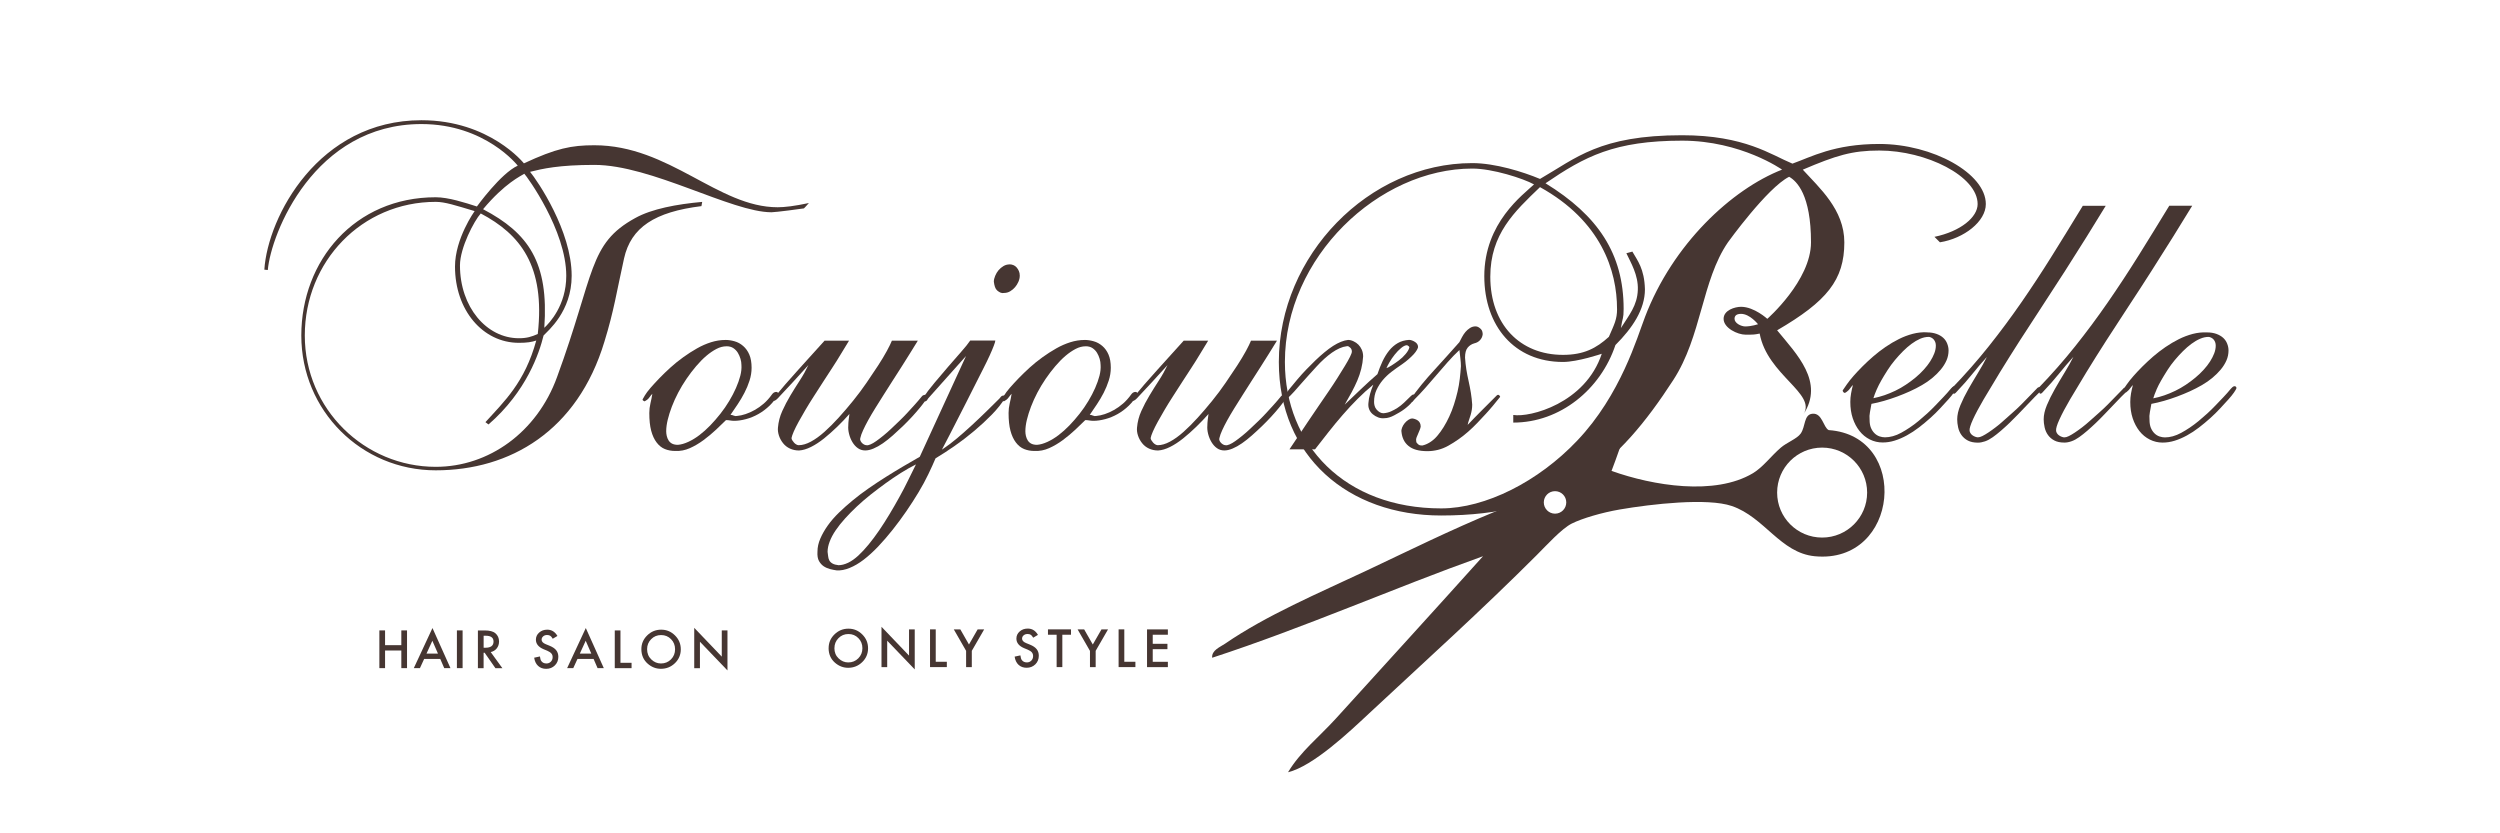 <?xml version="1.0" encoding="UTF-8"?>
<svg xmlns="http://www.w3.org/2000/svg" viewBox="0 0 750 250">
  <defs>
    <style>
      .cls-1 {
        fill: #463632;
      }

      .cls-1, .cls-2 {
        stroke-width: 0px;
      }

      .cls-2 {
        fill: #fff;
      }
    </style>
  </defs>
  <g id="_レイヤー_2" data-name="レイヤー 2">
    <rect class="cls-2" width="750" height="250"/>
  </g>
  <g id="_レイヤー_1" data-name="レイヤー 1">
    <path class="cls-2" d="M432.75,137.6c-2.34,0-4.23,1.9-4.23,4.23s1.9,4.23,4.23,4.23,4.23-1.9,4.23-4.23-1.89-4.23-4.23-4.23Z"/>
    <g>
      <path class="cls-1" d="M115.52,193.55h4.88v-4.43h1.71v11.32h-1.71v-5.29h-4.88v5.29h-1.71v-11.32h1.71v4.43Z"/>
      <path class="cls-1" d="M138.78,189.12v11.32h-1.71v-11.32h1.71Z"/>
      <path class="cls-1" d="M147.21,195.62l3.5,4.83h-2.09l-3.23-4.63h-.31v4.63h-1.71v-11.32h2c1.5,0,2.58.28,3.24.84.73.63,1.1,1.45,1.1,2.48,0,.8-.23,1.49-.69,2.07-.46.58-1.07.94-1.82,1.11ZM145.09,194.32h.54c1.62,0,2.43-.62,2.43-1.86,0-1.16-.79-1.74-2.36-1.74h-.61v3.6Z"/>
      <path class="cls-1" d="M167.21,190.8l-1.39.82c-.26-.45-.51-.74-.74-.88-.24-.16-.56-.24-.95-.24-.47,0-.87.13-1.18.41-.31.26-.47.6-.47,1,0,.55.41,1,1.23,1.34l1.13.46c.92.37,1.59.82,2.02,1.36.42.54.64,1.19.64,1.97,0,1.04-.35,1.9-1.04,2.58-.7.69-1.57,1.03-2.6,1.03-.98,0-1.79-.29-2.43-.88-.63-.58-1.02-1.4-1.18-2.46l1.73-.38c.08.67.22,1.12.41,1.38.35.49.87.73,1.54.73.53,0,.97-.18,1.33-.54.35-.35.53-.81.53-1.35,0-.22-.03-.42-.09-.61-.06-.18-.16-.35-.29-.5-.13-.15-.3-.3-.5-.43-.21-.14-.45-.26-.73-.39l-1.09-.45c-1.55-.65-2.32-1.61-2.32-2.87,0-.85.33-1.56.98-2.13.65-.58,1.46-.87,2.43-.87,1.3,0,2.32.63,3.06,1.9Z"/>
      <path class="cls-1" d="M178.09,197.69h-4.85l-1.26,2.75h-1.84l5.6-12.03,5.4,12.03h-1.87l-1.19-2.75ZM177.39,196.08l-1.68-3.85-1.76,3.85h3.44Z"/>
      <path class="cls-1" d="M186.14,189.12v9.72h3.33v1.61h-5.04v-11.32h1.71Z"/>
      <path class="cls-1" d="M192.41,194.73c0-1.59.58-2.96,1.75-4.11,1.16-1.14,2.56-1.72,4.19-1.72s3,.58,4.15,1.73c1.16,1.15,1.74,2.54,1.74,4.16s-.58,3.01-1.74,4.14c-1.17,1.14-2.58,1.71-4.23,1.71-1.46,0-2.77-.5-3.94-1.52-1.28-1.12-1.92-2.59-1.92-4.4ZM194.13,194.75c0,1.25.42,2.28,1.26,3.08.84.81,1.8,1.21,2.9,1.21,1.19,0,2.19-.41,3.01-1.23.82-.83,1.22-1.84,1.22-3.03s-.4-2.22-1.21-3.03c-.8-.82-1.79-1.23-2.98-1.23s-2.17.41-2.98,1.23c-.81.81-1.22,1.81-1.22,3Z"/>
      <path class="cls-1" d="M208.27,200.44v-12.09l8.26,8.64v-7.87h1.71v12.01l-8.26-8.61v7.93h-1.71Z"/>
      <path class="cls-1" d="M248.59,194.42c0-1.59.58-2.96,1.75-4.1,1.16-1.14,2.56-1.72,4.19-1.72s3,.58,4.15,1.73c1.16,1.15,1.74,2.54,1.74,4.16s-.58,3.01-1.75,4.14c-1.17,1.14-2.58,1.71-4.23,1.71-1.46,0-2.77-.51-3.94-1.52-1.28-1.12-1.92-2.58-1.92-4.4ZM250.32,194.44c0,1.25.42,2.28,1.26,3.08.84.8,1.8,1.21,2.9,1.21,1.19,0,2.19-.41,3.01-1.23.82-.83,1.23-1.84,1.23-3.03s-.4-2.22-1.21-3.03c-.8-.82-1.79-1.23-2.98-1.23s-2.17.41-2.98,1.23c-.81.81-1.22,1.81-1.22,3Z"/>
      <path class="cls-1" d="M264.45,200.13v-12.09l8.26,8.64v-7.87h1.71v12.01l-8.26-8.61v7.92h-1.71Z"/>
      <path class="cls-1" d="M280.72,188.81v9.72h3.33v1.6h-5.04v-11.32h1.71Z"/>
      <path class="cls-1" d="M289.83,195.25l-3.69-6.43h1.96l2.59,4.53,2.6-4.53h1.96l-3.71,6.43v4.89h-1.71v-4.89Z"/>
      <path class="cls-1" d="M311.34,190.49l-1.38.82c-.26-.45-.51-.74-.74-.88-.24-.16-.56-.23-.95-.23-.47,0-.87.13-1.18.4-.31.26-.47.6-.47,1,0,.55.41,1,1.23,1.33l1.13.46c.92.37,1.59.82,2.02,1.36.43.54.64,1.19.64,1.97,0,1.04-.35,1.9-1.04,2.58-.7.68-1.57,1.03-2.6,1.03-.98,0-1.79-.29-2.43-.88-.63-.58-1.02-1.4-1.18-2.46l1.73-.38c.08.67.22,1.13.41,1.38.35.49.86.73,1.54.73.53,0,.97-.18,1.33-.54.35-.36.53-.81.53-1.36,0-.22-.03-.42-.09-.6-.06-.18-.16-.35-.28-.51-.13-.15-.3-.3-.5-.43-.2-.13-.45-.26-.73-.38l-1.09-.45c-1.55-.65-2.32-1.61-2.32-2.88,0-.85.33-1.56.98-2.13.65-.58,1.46-.87,2.43-.87,1.31,0,2.33.63,3.06,1.9Z"/>
      <path class="cls-1" d="M318.7,190.42v9.71h-1.71v-9.71h-2.6v-1.61h6.91v1.61h-2.6Z"/>
      <path class="cls-1" d="M326.98,195.25l-3.7-6.43h1.97l2.59,4.53,2.6-4.53h1.97l-3.71,6.43v4.89h-1.71v-4.89Z"/>
      <path class="cls-1" d="M337.29,188.81v9.72h3.33v1.6h-5.04v-11.32h1.71Z"/>
      <path class="cls-1" d="M350.36,190.42h-4.54v2.72h4.41v1.61h-4.41v3.79h4.54v1.6h-6.25v-11.32h6.25v1.61Z"/>
    </g>
    <path class="cls-1" d="M241.16,62.52c-.58.12-8.55,1.16-9.7,1.16-12.02,0-36.05-14.21-53.15-14.21-10.63,0-15.6,1.15-19.29,2.08,2.2,2.66,12.48,17.68,12.48,31.19,0,10.74-7.16,16.52-8.43,17.91-1.27,5.2-5.08,16.75-16.52,26.69l-.92-.69c5.66-6.24,11.79-11.9,15.25-24.49-1.39.46-2.77.69-5.2.69-10.86,0-19.18-9.82-19.18-22.88,0-8.43,5.89-16.64,5.89-16.64-5.78-1.73-8.9-2.77-11.67-2.77-22.18,0-39.28,17.91-39.28,40.09s18.02,39.4,39.28,39.4c15.94,0,30.39-10.4,36.39-26.92,11.44-31.19,9.36-39.98,23.45-47.71,4.97-2.77,12.48-4.16,20.1-4.85l-.23,1.27c-13.98,1.73-21.14,6.35-23.22,15.71-2.19,9.82-3,15.6-5.89,24.96-8.09,26.8-28.31,38.59-50.61,38.59s-40.32-17.91-40.32-40.44,16.06-41.48,40.32-41.48c3.81,0,8.78,1.62,12.36,2.77,0,0,7.16-9.94,12.25-12.25,0,0-9.7-12.48-28.88-12.48-32.24,0-45.17,32.93-46.1,43.79l-1.04-.11c1.04-15.94,16.29-44.83,47.14-44.83,20.45,0,30.73,12.94,30.73,12.94,9.71-4.51,14.21-5.43,21.14-5.43,22.53,0,37.09,18.6,55,18.6,2.08,0,5.08-.35,9.36-1.27-.81.92-1.15,1.27-1.5,1.62ZM144.23,64.03c-1.97,2.2-6.24,10.28-6.24,15.6,0,12.48,7.97,21.84,17.68,21.84,2.43,0,3.81-.46,5.66-1.27,2.31-20.56-5.31-29.92-17.1-36.16ZM157.28,52.13c-1.04.69-5.78,2.77-12.36,10.63,13.63,7.16,19.76,15.94,18.37,35.58,1.5-1.39,6.59-6.7,6.59-15.6,0-13.63-11.79-29.81-12.59-30.62Z"/>
    <path class="cls-1" d="M217.59,101.98c.9,0,1.82.13,2.76.4.94.26,1.81.73,2.59,1.41.79.68,1.41,1.54,1.86,2.6.45,1.06.68,2.37.68,3.95,0,1.28-.21,2.56-.62,3.84-.41,1.28-.92,2.5-1.53,3.67-.6,1.17-1.28,2.31-2.03,3.44-.75,1.13-1.47,2.18-2.15,3.16.3,0,.62.08.96.23.34.15.66.19.96.11.83-.07,1.69-.26,2.59-.56.9-.3,1.82-.71,2.77-1.24.94-.53,1.84-1.16,2.71-1.92.86-.75,1.67-1.65,2.43-2.71.15-.23.34-.41.56-.57.23-.15.49-.22.79-.22.15,0,.3.08.45.22.15.15.19.3.11.45-.68,1.28-1.54,2.42-2.59,3.44-1.06,1.02-2.18,1.86-3.39,2.54-1.2.68-2.45,1.19-3.72,1.52-1.28.34-2.44.51-3.5.51-.45,0-.87-.04-1.24-.11-.38-.07-.79-.11-1.24-.11-.83.83-1.82,1.79-2.99,2.88-1.17,1.09-2.41,2.13-3.72,3.1-1.32.98-2.69,1.79-4.12,2.43-1.43.64-2.9.92-4.4.85-1.13,0-2.16-.19-3.1-.57-.94-.38-1.77-1.03-2.48-1.97-.72-.94-1.26-2.12-1.64-3.55-.38-1.43-.56-3.2-.56-5.3,0-.98.11-1.94.34-2.88.23-.94.41-1.9.57-2.88-.3.3-.57.62-.79.96-.23.34-.49.62-.79.85-.15.08-.3.17-.45.28-.15.11-.26.17-.34.17-.15-.08-.28-.15-.39-.23-.11-.07-.17-.19-.17-.34.08-.15.3-.55.68-1.19.38-.64.94-1.39,1.69-2.26.75-.86,1.64-1.82,2.65-2.88,1.01-1.05,2.12-2.12,3.33-3.22,1.2-1.09,2.48-2.12,3.84-3.1,1.35-.98,2.73-1.86,4.12-2.65,1.39-.79,2.8-1.41,4.23-1.86,1.43-.45,2.86-.68,4.29-.68ZM217.92,103.89c-.98,0-1.97.26-2.99.79-1.01.53-2.03,1.22-3.05,2.09-1.02.87-2.03,1.9-3.05,3.1-1.02,1.2-1.98,2.46-2.88,3.78-.9,1.32-1.73,2.69-2.48,4.12-.75,1.43-1.39,2.84-1.92,4.23-.53,1.39-.94,2.71-1.24,3.95-.3,1.24-.45,2.39-.45,3.44,0,.45.06.92.17,1.41.11.49.3.94.56,1.35.26.41.62.73,1.07.96.45.22,1.02.34,1.69.34.97-.07,2.03-.38,3.16-.9,1.13-.52,2.24-1.2,3.33-2.03,1.09-.83,2.16-1.79,3.22-2.88,1.05-1.09,2.07-2.26,3.05-3.5.98-1.24,1.86-2.52,2.65-3.84.79-1.32,1.47-2.61,2.03-3.89.56-1.28,1-2.5,1.3-3.67.3-1.16.41-2.24.34-3.22,0-.6-.09-1.22-.28-1.86-.19-.64-.45-1.24-.79-1.81-.34-.56-.79-1.03-1.35-1.41-.56-.38-1.26-.56-2.09-.56Z"/>
    <path class="cls-1" d="M254.71,102.2c-.75,1.2-1.54,2.5-2.37,3.89-.83,1.39-1.71,2.8-2.65,4.23-.94,1.43-1.88,2.88-2.82,4.34-.94,1.47-1.86,2.9-2.76,4.29-.9,1.39-1.73,2.73-2.48,4.01-.75,1.28-1.43,2.46-2.03,3.55-.6,1.09-1.09,2.07-1.47,2.93-.37.87-.6,1.52-.68,1.97,0,.23.08.45.23.68.15.23.32.45.51.68.19.22.41.41.68.56.26.15.51.23.73.23,1.13,0,2.35-.36,3.67-1.07,1.32-.71,2.67-1.69,4.06-2.93,1.39-1.24,2.82-2.67,4.29-4.29,1.47-1.62,2.91-3.31,4.34-5.08,1.43-1.77,2.76-3.55,4-5.36,1.24-1.81,2.39-3.52,3.44-5.13,1.05-1.62,1.94-3.08,2.65-4.4.71-1.32,1.22-2.35,1.52-3.1h7.78c-.75,1.2-1.54,2.48-2.37,3.83-.83,1.35-1.69,2.73-2.59,4.12-.9,1.39-1.81,2.8-2.71,4.23-.9,1.43-1.79,2.82-2.65,4.17-.87,1.35-1.69,2.67-2.48,3.95-.79,1.28-1.49,2.46-2.09,3.55-.6,1.09-1.11,2.09-1.52,2.99-.42.9-.7,1.69-.85,2.37-.08.23-.08.45,0,.68.07.23.21.45.39.68.19.22.41.41.68.56.26.15.51.23.74.23.3.08.71,0,1.24-.23.52-.22,1.11-.56,1.75-1.02.64-.45,1.35-1,2.14-1.64.79-.64,1.58-1.34,2.37-2.09.79-.75,1.6-1.52,2.42-2.31.83-.79,1.64-1.62,2.43-2.48.79-.87,1.54-1.69,2.26-2.48.71-.79,1.37-1.56,1.97-2.31.15-.23.34-.38.56-.45.23-.07.45-.11.68-.11.15,0,.3.06.45.17.15.11.23.24.23.4-.15.22-.43.64-.85,1.24-.42.6-.96,1.32-1.64,2.14-.68.83-1.45,1.71-2.31,2.65-.87.94-1.79,1.88-2.76,2.82-.98.94-1.98,1.86-2.99,2.76-1.02.9-2.01,1.69-2.99,2.37-.98.68-1.92,1.2-2.82,1.58-.9.38-1.73.57-2.48.57-.83,0-1.56-.23-2.2-.68-.64-.45-1.18-1.05-1.64-1.81-.45-.75-.79-1.58-1.01-2.48-.23-.9-.3-1.73-.23-2.48,0-.53.04-1.09.11-1.69.07-.6.15-1.2.23-1.8-1.13,1.28-2.35,2.56-3.67,3.84-1.32,1.28-2.64,2.44-3.95,3.5-1.32,1.05-2.61,1.9-3.89,2.54-1.28.64-2.48,1-3.61,1.07-.98,0-1.88-.19-2.71-.57-.83-.38-1.52-.92-2.09-1.64-.56-.71-.98-1.48-1.24-2.31-.26-.83-.36-1.62-.28-2.37.15-1.73.58-3.38,1.3-4.96.71-1.58,1.52-3.12,2.42-4.63.9-1.5,1.84-3.01,2.82-4.51.98-1.5,1.84-3.05,2.59-4.63-1.58,1.73-3.12,3.42-4.62,5.08-1.5,1.65-3.05,3.31-4.63,4.96-.15.15-.3.28-.45.4-.15.11-.34.21-.56.28-.08,0-.19-.06-.34-.17-.15-.11-.19-.21-.11-.28,2.48-3.01,5.04-5.96,7.67-8.86,2.63-2.9,5.27-5.81,7.9-8.74h7.33Z"/>
    <path class="cls-1" d="M298.59,102.2c0,.23-.15.73-.45,1.52-.3.79-.71,1.77-1.24,2.93-.53,1.17-1.17,2.48-1.92,3.95-.75,1.47-1.54,3.03-2.37,4.68-.83,1.66-1.69,3.37-2.59,5.13-.9,1.77-1.79,3.5-2.65,5.19-.86,1.69-1.71,3.35-2.54,4.96-.83,1.62-1.58,3.07-2.26,4.34,1.58-1.05,3.1-2.2,4.57-3.44,1.47-1.24,2.91-2.52,4.34-3.83,1.43-1.32,2.84-2.65,4.23-4.01,1.39-1.35,2.77-2.71,4.12-4.06.15-.22.32-.43.51-.62.19-.19.43-.28.73-.28.15-.07.32-.04.51.11.19.15.21.3.06.45-1.06,1.73-2.41,3.44-4.06,5.13-1.65,1.69-3.42,3.33-5.3,4.91-1.88,1.58-3.82,3.07-5.81,4.46-1.99,1.39-3.93,2.65-5.81,3.78-.6,1.43-1.32,3.01-2.15,4.74-.83,1.73-1.8,3.53-2.93,5.41-1.13,1.88-2.35,3.78-3.67,5.7-1.32,1.92-2.69,3.78-4.12,5.58-1.43,1.8-2.88,3.48-4.34,5.02-1.47,1.54-2.92,2.86-4.34,3.95-1.43,1.09-2.84,1.92-4.23,2.48-1.39.57-2.69.81-3.89.73-.6-.08-1.26-.21-1.97-.39-.71-.19-1.35-.47-1.92-.85-.56-.38-1.03-.9-1.41-1.58-.38-.68-.53-1.62-.45-2.82,0-1.28.28-2.58.85-3.89.56-1.32,1.32-2.63,2.25-3.95.94-1.32,2.05-2.59,3.33-3.84,1.28-1.24,2.67-2.48,4.18-3.72,1.5-1.24,3.1-2.44,4.79-3.61,1.69-1.17,3.4-2.3,5.13-3.39,1.73-1.09,3.46-2.14,5.19-3.16,1.73-1.02,3.38-1.97,4.97-2.88l13.88-30.24-11.17,12.52c-.15.15-.3.36-.45.62-.15.27-.38.43-.68.51-.3-.15-.51-.26-.62-.34-.11-.07-.19-.15-.23-.23-.04-.07-.02-.15.06-.23,1.05-1.58,2.27-3.2,3.67-4.85,1.39-1.65,2.76-3.27,4.12-4.85,1.35-1.58,2.63-3.05,3.84-4.4,1.2-1.35,2.1-2.48,2.71-3.38h7.56ZM248.27,165.5c.08.45.13.9.17,1.35.04.45.15.87.34,1.24.19.38.51.7.96.96.45.26,1.06.43,1.81.51.9,0,1.86-.25,2.88-.73,1.02-.49,2.03-1.21,3.05-2.14,1.01-.94,2.05-2.05,3.1-3.33,1.05-1.28,2.11-2.69,3.16-4.23,1.05-1.54,2.09-3.16,3.1-4.85,1.02-1.69,1.99-3.38,2.93-5.08.94-1.69,1.83-3.38,2.65-5.08.83-1.69,1.62-3.29,2.37-4.8-1.5.75-3.03,1.62-4.57,2.59-1.54.98-3.06,2.01-4.57,3.1-1.5,1.09-2.99,2.22-4.46,3.38-1.47,1.17-2.84,2.35-4.12,3.55-1.28,1.2-2.46,2.41-3.55,3.61-1.09,1.2-2.03,2.39-2.82,3.55-.79,1.16-1.39,2.29-1.8,3.39-.41,1.09-.62,2.09-.62,2.99ZM302.88,79.3c.38,0,.75.08,1.13.23.37.15.7.38.96.68.26.3.49.66.68,1.07.19.41.28.88.28,1.41,0,.6-.13,1.2-.39,1.81-.26.6-.6,1.15-1.01,1.64-.42.49-.9.9-1.47,1.24-.56.34-1.19.51-1.86.51-.38.08-.73.04-1.07-.11-.34-.15-.66-.36-.96-.62-.3-.26-.53-.62-.68-1.07-.15-.45-.27-.98-.34-1.58,0-.53.13-1.11.4-1.75.26-.64.6-1.2,1.01-1.69.41-.49.9-.9,1.47-1.24.56-.34,1.19-.51,1.86-.51Z"/>
    <path class="cls-1" d="M325.33,101.98c.9,0,1.82.13,2.77.4.94.26,1.8.73,2.6,1.41.79.68,1.41,1.54,1.86,2.6.45,1.06.68,2.37.68,3.95,0,1.28-.21,2.56-.62,3.84-.41,1.28-.92,2.5-1.52,3.67-.6,1.17-1.28,2.31-2.03,3.44-.75,1.13-1.47,2.18-2.14,3.16.3,0,.62.08.96.23.34.15.66.19.96.11.83-.07,1.69-.26,2.59-.56.9-.3,1.82-.71,2.76-1.24.94-.53,1.84-1.16,2.71-1.92.86-.75,1.67-1.65,2.43-2.71.15-.23.34-.41.56-.57.23-.15.49-.22.79-.22.15,0,.3.08.45.22.15.15.19.3.11.45-.68,1.28-1.54,2.42-2.59,3.44-1.05,1.02-2.18,1.86-3.38,2.54-1.21.68-2.45,1.19-3.72,1.52-1.28.34-2.45.51-3.5.51-.45,0-.87-.04-1.24-.11-.38-.07-.79-.11-1.24-.11-.83.83-1.82,1.79-2.99,2.88-1.17,1.09-2.41,2.13-3.72,3.1-1.32.98-2.69,1.79-4.12,2.43-1.43.64-2.9.92-4.4.85-1.13,0-2.16-.19-3.1-.57-.94-.38-1.77-1.03-2.48-1.97-.72-.94-1.26-2.12-1.64-3.55-.38-1.43-.56-3.2-.56-5.3,0-.98.11-1.94.34-2.88.23-.94.41-1.9.57-2.88-.3.3-.57.62-.79.96-.23.34-.49.62-.79.85-.15.08-.3.17-.45.28-.15.11-.26.17-.34.17-.15-.08-.28-.15-.39-.23-.11-.07-.17-.19-.17-.34.08-.15.3-.55.68-1.19.38-.64.94-1.39,1.69-2.26.75-.86,1.64-1.82,2.65-2.88,1.02-1.05,2.13-2.12,3.33-3.22,1.2-1.09,2.48-2.12,3.84-3.1,1.35-.98,2.73-1.86,4.12-2.65,1.39-.79,2.8-1.41,4.23-1.86,1.43-.45,2.86-.68,4.29-.68ZM325.67,103.89c-.98,0-1.98.26-2.99.79-1.01.53-2.03,1.22-3.05,2.09-1.02.87-2.03,1.9-3.05,3.1-1.02,1.2-1.98,2.46-2.88,3.78-.9,1.32-1.73,2.69-2.48,4.12-.75,1.43-1.39,2.84-1.92,4.23-.53,1.39-.94,2.71-1.24,3.95-.3,1.24-.45,2.39-.45,3.44,0,.45.06.92.17,1.41.11.49.3.94.56,1.35.26.41.62.73,1.07.96.45.22,1.01.34,1.69.34.98-.07,2.03-.38,3.16-.9,1.13-.52,2.24-1.2,3.33-2.03,1.09-.83,2.16-1.79,3.22-2.88,1.05-1.09,2.07-2.26,3.05-3.5.98-1.24,1.86-2.52,2.65-3.84.79-1.32,1.47-2.61,2.03-3.89.56-1.28,1-2.5,1.3-3.67.3-1.16.41-2.24.34-3.22,0-.6-.1-1.22-.28-1.86-.19-.64-.45-1.24-.79-1.81-.34-.56-.79-1.03-1.35-1.41-.56-.38-1.26-.56-2.09-.56Z"/>
    <path class="cls-1" d="M362.45,102.2c-.75,1.2-1.54,2.5-2.37,3.89-.83,1.39-1.71,2.8-2.65,4.23-.94,1.43-1.88,2.88-2.82,4.34-.94,1.47-1.86,2.9-2.76,4.29-.9,1.39-1.73,2.73-2.48,4.01-.75,1.28-1.43,2.46-2.03,3.55-.6,1.09-1.09,2.07-1.47,2.93-.38.87-.6,1.52-.68,1.97,0,.23.07.45.23.68.15.23.32.45.5.68.19.22.41.41.68.56.26.15.51.23.73.23,1.13,0,2.35-.36,3.67-1.07,1.32-.71,2.67-1.69,4.06-2.93,1.39-1.24,2.82-2.67,4.29-4.29,1.47-1.62,2.91-3.31,4.34-5.08,1.43-1.77,2.77-3.55,4-5.36,1.24-1.81,2.39-3.52,3.44-5.13,1.05-1.62,1.93-3.08,2.65-4.4.71-1.32,1.22-2.35,1.52-3.1h7.79c-.75,1.2-1.54,2.48-2.37,3.83-.83,1.35-1.69,2.73-2.6,4.12-.9,1.39-1.8,2.8-2.71,4.23-.9,1.43-1.79,2.82-2.65,4.17-.86,1.35-1.69,2.67-2.48,3.95-.79,1.28-1.49,2.46-2.09,3.55-.6,1.09-1.11,2.09-1.52,2.99-.41.9-.7,1.69-.85,2.37-.08.23-.08.45,0,.68.07.23.2.45.4.68.19.22.41.41.67.56.26.15.51.23.73.23.3.08.71,0,1.24-.23.53-.22,1.11-.56,1.75-1.02.64-.45,1.35-1,2.14-1.64.79-.64,1.58-1.34,2.37-2.09.79-.75,1.6-1.52,2.43-2.31.82-.79,1.63-1.62,2.42-2.48.79-.87,1.54-1.69,2.26-2.48.71-.79,1.37-1.56,1.97-2.31.15-.23.34-.38.56-.45.23-.07.45-.11.68-.11.15,0,.3.06.45.17.15.11.23.24.23.4-.15.22-.43.64-.85,1.24-.41.6-.96,1.32-1.63,2.14-.68.83-1.45,1.71-2.31,2.65-.87.94-1.79,1.88-2.76,2.82-.98.94-1.97,1.86-2.99,2.76-1.01.9-2.01,1.69-2.99,2.37-.98.68-1.92,1.2-2.82,1.58-.9.38-1.73.57-2.48.57-.83,0-1.56-.23-2.2-.68-.64-.45-1.18-1.05-1.64-1.81-.45-.75-.79-1.58-1.02-2.48-.23-.9-.3-1.73-.23-2.48,0-.53.04-1.09.11-1.69.08-.6.15-1.2.23-1.8-1.13,1.28-2.35,2.56-3.67,3.84-1.32,1.28-2.63,2.44-3.95,3.5-1.32,1.05-2.61,1.9-3.89,2.54-1.28.64-2.48,1-3.61,1.07-.98,0-1.88-.19-2.71-.57-.83-.38-1.52-.92-2.09-1.64-.56-.71-.98-1.48-1.24-2.31-.27-.83-.36-1.62-.28-2.37.15-1.73.58-3.38,1.3-4.96.71-1.58,1.52-3.12,2.43-4.63.9-1.5,1.84-3.01,2.82-4.51.98-1.5,1.84-3.05,2.6-4.63-1.58,1.73-3.12,3.42-4.63,5.08-1.5,1.65-3.05,3.31-4.62,4.96-.15.15-.3.28-.45.4-.15.11-.34.21-.56.28-.07,0-.19-.06-.34-.17-.15-.11-.19-.21-.11-.28,2.48-3.01,5.04-5.96,7.67-8.86,2.63-2.9,5.26-5.81,7.9-8.74h7.33Z"/>
    <path class="cls-1" d="M404.42,101.98c.52,0,1.07.13,1.63.4.57.26,1.05.6,1.47,1.02.41.41.75.92,1.02,1.52.26.6.4,1.28.4,2.03-.08,1.28-.27,2.52-.57,3.72-.3,1.2-.7,2.37-1.18,3.5-.49,1.13-1.05,2.3-1.69,3.5-.64,1.2-1.34,2.44-2.09,3.72,1.65-1.58,3.29-3.14,4.91-4.68,1.62-1.54,3.25-3.03,4.91-4.46.45-1.35.96-2.63,1.52-3.84.57-1.2,1.22-2.27,1.98-3.22.75-.94,1.62-1.69,2.6-2.26.97-.56,2.1-.88,3.38-.96.3,0,.6.06.9.17.3.11.6.26.9.45.3.19.52.41.68.68.15.26.23.54.23.85,0,.15-.11.43-.34.85-.23.41-.55.85-.96,1.3-.42.45-.92.94-1.52,1.47-.6.53-1.28,1.06-2.03,1.58-1.13.75-2.18,1.51-3.16,2.26-.98.75-1.84,1.58-2.6,2.48-.75.9-1.37,1.88-1.86,2.93-.49,1.05-.73,2.26-.73,3.61,0,.38.05.77.17,1.18.11.41.32.79.62,1.13.3.34.62.6.96.79.34.19.69.28,1.07.28.83-.07,1.58-.26,2.26-.56.68-.3,1.33-.66,1.97-1.07.64-.41,1.28-.92,1.92-1.52.64-.6,1.34-1.28,2.09-2.03.08-.07.19-.17.34-.28.15-.11.3-.17.45-.17s.26.08.34.23c.07.15.11.3.11.45,0,.22-.1.47-.28.73-.19.26-.42.56-.68.9-.26.34-.6.7-1.02,1.07-.41.38-.85.73-1.3,1.07-.45.34-.94.66-1.46.96-.53.3-1.04.58-1.52.85-.49.26-.98.47-1.47.62-.49.15-.96.23-1.41.23-.68.08-1.32,0-1.92-.23-.6-.23-1.15-.54-1.64-.96-.49-.41-.84-.9-1.07-1.47-.23-.56-.3-1.18-.23-1.86.07-.98.24-1.92.51-2.82.26-.9.58-1.81.96-2.71-1.58,1.28-3.14,2.69-4.68,4.23-1.54,1.54-3.05,3.16-4.51,4.85-1.47,1.69-2.9,3.42-4.29,5.19-1.39,1.77-2.73,3.48-4.01,5.13h-7.67c.83-1.2,1.71-2.52,2.65-3.95.94-1.43,1.92-2.89,2.94-4.4,1.01-1.5,2.05-3.03,3.1-4.57,1.05-1.54,2.07-3.03,3.05-4.46.98-1.43,1.88-2.8,2.71-4.12.83-1.32,1.56-2.5,2.2-3.55.64-1.05,1.15-1.96,1.52-2.71.38-.75.56-1.28.56-1.58,0-.23-.04-.43-.11-.62-.07-.19-.19-.36-.34-.51-.15-.15-.32-.28-.51-.4-.19-.11-.4-.13-.62-.06-.68.08-1.39.28-2.14.62-.75.34-1.51.77-2.26,1.3-.75.53-1.52,1.15-2.31,1.86-.79.71-1.56,1.49-2.31,2.31-.75.83-1.52,1.68-2.31,2.54-.79.87-1.54,1.71-2.26,2.54-.72.83-1.43,1.64-2.14,2.43-.71.79-1.41,1.49-2.09,2.09-.15.15-.32.32-.51.51-.19.19-.36.32-.5.39-.15,0-.3-.11-.45-.34-.15-.23-.15-.38,0-.45.6-.98,1.3-1.95,2.09-2.93.79-.98,1.62-1.97,2.48-2.99.86-1.02,1.75-1.99,2.65-2.93.9-.94,1.8-1.84,2.71-2.71.9-.86,1.8-1.67,2.71-2.42.9-.75,1.76-1.39,2.59-1.92.83-.53,1.62-.94,2.37-1.24.75-.3,1.47-.49,2.14-.56ZM415.93,110.44c.3-.07.81-.34,1.52-.79.71-.45,1.45-.96,2.2-1.52.75-.56,1.43-1.2,2.03-1.92.6-.71.98-1.37,1.13-1.97,0-.15-.07-.28-.23-.4-.15-.11-.3-.21-.45-.28-.53,0-1.13.28-1.8.85-.68.56-1.32,1.22-1.92,1.98-.6.75-1.13,1.52-1.58,2.31-.45.79-.75,1.37-.9,1.75Z"/>
    <path class="cls-1" d="M442.67,97.91c.3,0,.58.08.84.23.26.15.51.34.74.56.22.22.37.49.45.79.07.3.11.56.11.79-.08.68-.34,1.26-.79,1.75-.45.49-1.01.81-1.69.96-.83.23-1.5.66-2.03,1.3-.53.64-.79,1.64-.79,2.99.08,1.2.21,2.39.39,3.55.19,1.17.41,2.33.68,3.5.26,1.17.49,2.33.68,3.5.19,1.17.32,2.35.4,3.55,0,.53-.04,1.03-.11,1.52-.08.49-.19,1-.34,1.52-.15.53-.32,1.05-.51,1.58-.19.53-.32,1.02-.4,1.47,1.35-1.43,2.73-2.84,4.12-4.23,1.39-1.39,2.8-2.8,4.23-4.23.07-.08.19-.19.34-.34.15-.15.3-.23.45-.23s.3.1.45.28c.15.19.19.32.11.39-.6.75-1.26,1.56-1.97,2.43-.72.86-1.47,1.73-2.26,2.59-.79.87-1.64,1.77-2.54,2.71-.9.94-1.82,1.83-2.76,2.65-.94.83-1.92,1.6-2.93,2.31-1.02.71-2.03,1.35-3.05,1.92-1.01.56-2.05.98-3.1,1.24-1.05.26-2.11.39-3.16.39-1.28,0-2.39-.13-3.33-.39-.94-.26-1.73-.66-2.37-1.19-.64-.53-1.13-1.15-1.46-1.86-.34-.71-.54-1.48-.62-2.31-.08-.37-.02-.81.17-1.3.19-.49.45-.94.79-1.35.34-.41.72-.75,1.13-1.01.41-.26.77-.4,1.07-.4.23,0,.51.06.85.17.34.11.64.26.9.45.26.19.47.43.62.73.15.3.23.68.23,1.13-.08.38-.19.73-.34,1.07-.15.34-.3.7-.45,1.07-.15.38-.3.73-.45,1.07-.15.34-.19.7-.11,1.07,0,.23.06.42.17.57.11.15.26.3.45.45.19.15.37.25.56.28.19.04.4.06.62.06.75-.15,1.52-.47,2.31-.96.79-.49,1.52-1.13,2.2-1.92.68-.79,1.31-1.67,1.92-2.65.6-.98,1.17-2.03,1.69-3.16.53-1.13,1-2.33,1.41-3.61.41-1.28.77-2.56,1.07-3.84.3-1.28.52-2.58.68-3.89.15-1.32.26-2.58.34-3.78,0-.68-.06-1.47-.17-2.37-.11-.9-.21-1.73-.28-2.48-1.2,1.13-2.37,2.33-3.5,3.61-1.13,1.28-2.24,2.56-3.33,3.84-1.09,1.28-2.2,2.56-3.33,3.84-1.13,1.28-2.29,2.52-3.5,3.72-.08.08-.17.19-.28.34-.11.15-.24.23-.4.23s-.3-.06-.45-.17c-.15-.11-.19-.21-.11-.28,1.13-1.65,2.31-3.23,3.55-4.74,1.24-1.5,2.5-2.95,3.78-4.34,1.28-1.39,2.54-2.78,3.78-4.17,1.24-1.39,2.5-2.8,3.78-4.23.23-.45.49-.96.79-1.52.3-.56.64-1.07,1.01-1.52.38-.45.83-.85,1.35-1.19.53-.34,1.09-.51,1.69-.51Z"/>
    <path class="cls-1" d="M578.14,99.72c1.05,0,1.99.15,2.82.45.83.3,1.5.7,2.03,1.19.53.49.92,1.07,1.18,1.75.26.68.4,1.35.4,2.03,0,1.05-.21,2.05-.62,2.99-.41.94-.98,1.84-1.69,2.71-.72.86-1.54,1.69-2.48,2.48-.94.79-1.99,1.52-3.16,2.2-1.17.68-2.37,1.3-3.61,1.86-1.24.56-2.52,1.09-3.84,1.58-1.32.49-2.63.92-3.95,1.3-1.32.38-2.58.68-3.78.9-.15.9-.3,1.73-.45,2.48-.15.75-.19,1.5-.11,2.26,0,.98.13,1.79.39,2.42.26.64.62,1.19,1.07,1.64.45.45.96.77,1.52.96.56.19,1.11.28,1.64.28.75,0,1.54-.11,2.37-.34.83-.23,1.65-.56,2.48-1.02.83-.45,1.69-.97,2.59-1.58.9-.6,1.79-1.26,2.65-1.98.86-.71,1.73-1.47,2.6-2.26.86-.79,1.69-1.6,2.48-2.43.79-.83,1.58-1.65,2.37-2.48.79-.83,1.52-1.65,2.2-2.48.15-.15.32-.32.51-.51.19-.19.43-.28.73-.28.07,0,.19.08.34.22.15.15.19.3.11.45-.08.23-.32.64-.74,1.24-.41.6-.98,1.3-1.69,2.09-.72.79-1.52,1.68-2.43,2.65-.9.98-1.9,1.96-2.99,2.93-1.09.98-2.22,1.92-3.39,2.82-1.17.9-2.37,1.69-3.61,2.37-1.24.68-2.46,1.2-3.67,1.58-1.2.38-2.41.56-3.61.56-1.35,0-2.63-.3-3.84-.9-1.2-.6-2.24-1.45-3.1-2.54-.87-1.09-1.54-2.37-2.03-3.83-.49-1.47-.73-3.1-.73-4.91,0-.83.07-1.67.23-2.54.15-.86.34-1.71.56-2.54-.3.3-.59.64-.85,1.02-.26.38-.55.68-.85.9-.15.15-.3.26-.45.34-.15.08-.3.11-.45.11-.15-.08-.28-.21-.39-.4-.11-.19-.13-.32-.05-.39.3-.45.71-1.05,1.24-1.8.53-.75,1.18-1.58,1.97-2.48.79-.9,1.69-1.86,2.71-2.88,1.02-1.02,2.09-2.01,3.22-2.99,1.13-.98,2.35-1.92,3.66-2.82,1.31-.9,2.65-1.69,4.01-2.37,1.35-.68,2.74-1.2,4.17-1.58,1.43-.37,2.86-.53,4.29-.45ZM578.59,101.07c-.83,0-1.68.19-2.54.56-.86.38-1.73.88-2.59,1.52-.87.64-1.71,1.37-2.54,2.2-.83.83-1.63,1.71-2.42,2.65-.79.94-1.52,1.94-2.2,2.99-.68,1.06-1.3,2.07-1.86,3.05-.56.98-1.05,1.94-1.46,2.88-.41.94-.73,1.79-.96,2.54,1.13-.23,2.24-.53,3.33-.9,1.09-.38,2.18-.83,3.27-1.35,1.09-.52,2.14-1.13,3.16-1.81,1.02-.68,1.98-1.39,2.88-2.14.9-.75,1.73-1.54,2.48-2.37.75-.83,1.39-1.65,1.92-2.48.52-.83.94-1.64,1.24-2.43.3-.79.45-1.56.45-2.31,0-.38-.06-.72-.17-1.02-.12-.3-.27-.56-.45-.79-.19-.23-.43-.41-.73-.57-.3-.15-.56-.23-.79-.23Z"/>
    <path class="cls-1" d="M590.88,129.17c0,.23.08.47.23.73.15.27.36.49.62.68.26.19.54.34.85.45.3.11.56.17.79.17.38,0,.83-.13,1.35-.39.53-.26,1.13-.62,1.81-1.07.68-.45,1.41-.98,2.2-1.58.79-.6,1.6-1.28,2.42-2.03.83-.75,1.69-1.52,2.6-2.31.9-.79,1.77-1.6,2.6-2.43.82-.83,1.63-1.65,2.42-2.48.79-.83,1.52-1.58,2.2-2.26.15-.23.34-.38.57-.45.23-.07.45-.11.68-.11.08,0,.15.02.23.06.07.04.17.1.28.17.11.07.19.15.23.23.04.08.02.15-.06.23-.83.68-1.66,1.45-2.48,2.31-.83.86-1.66,1.73-2.48,2.59-.83.87-1.67,1.75-2.54,2.65-.87.9-1.73,1.77-2.6,2.6-.87.83-1.71,1.6-2.54,2.31-.83.72-1.64,1.35-2.43,1.92-.79.56-1.56.98-2.31,1.24-.75.26-1.47.4-2.15.4-1.2,0-2.2-.21-2.99-.62-.79-.41-1.43-.96-1.92-1.64-.49-.68-.83-1.45-1.02-2.31-.19-.86-.28-1.68-.28-2.43,0-1.28.32-2.69.96-4.23.64-1.54,1.43-3.14,2.37-4.79.94-1.65,1.92-3.31,2.93-4.96,1.01-1.65,1.9-3.23,2.65-4.74-1.51,1.65-2.95,3.35-4.34,5.08-1.39,1.73-2.87,3.42-4.46,5.08-.15.15-.32.34-.51.56-.19.23-.4.34-.62.34-.07,0-.15-.07-.23-.22-.07-.15-.15-.34-.22-.56-.08-.23-.13-.43-.17-.62-.04-.19-.02-.28.06-.28,3.99-4.14,7.67-8.33,11.06-12.58,3.38-4.25,6.64-8.63,9.76-13.14,3.12-4.51,6.19-9.18,9.19-13.99,3.01-4.81,6.09-9.82,9.25-15.01h6.88c-1.73,2.86-3.63,5.94-5.7,9.25-2.07,3.31-4.23,6.73-6.49,10.27-2.26,3.54-4.55,7.07-6.88,10.61-2.33,3.54-4.57,6.98-6.71,10.32-2.14,3.35-4.14,6.53-5.98,9.53-1.84,3.01-3.46,5.7-4.85,8.07-1.39,2.37-2.46,4.38-3.22,6.04-.75,1.66-1.09,2.78-1.02,3.38Z"/>
    <path class="cls-1" d="M363.65,197.32c-.22-2.25,2.44-3.23,3.85-4.2,12.5-8.58,27.85-15.06,42.74-22.07,12.37-5.84,24.99-12.1,38.19-17.52,4.5-1.85,9.61-2.98,13.3-5.25,3.69-2.27,9.33-9.18,11.92-12.96,5.33-7.77,15.69-11.81,14.36-7.35-1.42,4.8-2.98,9.17-4.55,13.3,12.46,4.45,31,7.49,42.39.71,3.08-1.84,5.47-5.19,8.41-7.7,1.77-1.53,4.85-2.65,5.95-4.21,1.48-2.09.9-5.7,3.51-5.95,2.98-.3,3.28,4.16,4.9,4.91,24.51,1.69,21.25,40.31-4.2,37.84-10.33-1.01-15.05-11.71-24.88-15.07-7.31-2.49-23.91-.62-33.63,1.05-5.39.93-11.28,2.67-14.36,4.21-3.03,1.5-7.5,6.45-10.52,9.46-16.55,16.56-33.37,31.72-50.45,47.64-5.79,5.41-16.58,15.64-24.17,17.52,3.65-6.14,9.49-10.75,14.36-16.12,14.5-15.97,29.59-32.5,44.14-48.7-27.44,9.81-53.22,21.29-81.27,30.47Z"/>
    <path class="cls-1" d="M563.79,43.19c-13.6,0-20.49,3.93-26.06,5.9-6.39-2.62-14.26-8.52-33.11-8.52-24.75,0-31.8,6.88-42.62,13.11-5.08-2.13-13.44-4.75-20.33-4.75-30.98,0-58.02,27.7-58.02,59.66,0,28.36,20.82,46.06,48.68,46.06,35.9,0,53.11-15.08,69.66-40.65,8.52-13.11,8.52-29.83,16.39-41.3,0,0,11.8-16.39,18.36-19.67,2.3,1.31,6.56,5.41,6.56,19.67,0,11.47-13.11,22.95-13.11,22.95,0,0-3.93-3.61-7.87-3.61-1.8,0-5.24.98-5.24,3.61,0,2.79,4.26,4.75,6.56,4.75,2.46,0,2.62,0,4.26-.33,2.29,12.46,17.2,18.04,13.11,24.26,6.39-9.73-1.97-18.03-7.87-25.24,14.91-8.69,20.16-15.08,20.16-26.39,0-9.83-7.54-16.39-12.46-21.8,10-4.26,14.75-5.74,22.95-5.74,14.09,0,29.5,7.7,29.5,16.06,0,3.93-5.08,8.19-12.95,9.83l1.64,1.64c7.21-1.15,13.77-6.23,13.77-11.47,0-9.18-15.9-18.03-31.96-18.03ZM485.12,92.69c0,3.11-.82,4.59-2.46,8.36-3.77,3.44-7.54,5.41-13.77,5.41-12.95,0-21.8-9.18-21.8-23.44,0-12.78,7.21-19.5,14.91-26.88,18.36,10.16,23.11,25.08,23.11,36.55ZM493.48,95.15c-2.29,5.9-7.21,23.27-20.32,37.04-11.64,12.29-27.54,20.33-40.81,20.33-28.85,0-46.88-19.01-46.88-43.93,0-31.47,28.19-58.02,56.22-58.02,6.07,0,15.25,2.95,18.52,4.75-3.28,3.11-14.92,11.47-14.92,27.54,0,14.91,9.02,25.73,23.6,25.73,4.42,0,11.64-2.46,11.64-2.46-4.92,14.91-21.63,19.18-26.55,18.36v2.29c14.09,0,26.23-10,30.65-23.27,5.08-5.08,8.85-10.65,8.85-16.72-.16-6.23-2.29-8.69-3.77-11.31l-1.8.49c1.31,2.79,3.61,6.56,3.44,10.98-.17,4.75-2.62,7.54-5.08,11.47.49-3.28.82-2.62.82-5.74,0-16.56-7.7-28.03-23.44-37.7,11.8-8.03,20.65-12.78,40.98-12.78,17.7,0,29.99,8.69,29.99,8.69-15.08,5.9-32.78,22.29-41.14,44.25ZM523.64,97.94c-1.31,0-3.28-.98-3.28-2.3,0-.98.66-1.48,1.97-1.48,2.62,0,5.08,3.11,5.08,3.11,0,0-1.97.66-3.77.66Z"/>
    <path class="cls-2" d="M546.64,134.28c-7.45,0-13.5,6.04-13.5,13.5s6.04,13.49,13.5,13.49,13.5-6.04,13.5-13.49-6.04-13.5-13.5-13.5Z"/>
    <path class="cls-2" d="M466.51,147.35c-1.87,0-3.37,1.51-3.37,3.37s1.51,3.38,3.37,3.38,3.37-1.51,3.37-3.38-1.51-3.37-3.37-3.37Z"/>
    <path class="cls-1" d="M670.82,116.08c-.15-.15-.26-.23-.34-.23-.3,0-.55.1-.73.28-.19.19-.36.36-.51.51-.68.83-1.41,1.66-2.2,2.49-.79.83-1.58,1.66-2.37,2.48-.79.83-1.62,1.64-2.48,2.43-.87.79-1.73,1.54-2.6,2.26-.87.72-1.75,1.37-2.65,1.98-.9.6-1.77,1.13-2.6,1.58-.83.45-1.66.79-2.48,1.02-.83.23-1.62.34-2.37.34-.53,0-1.07-.09-1.64-.28-.57-.19-1.07-.51-1.53-.96-.45-.45-.81-1-1.07-1.64-.26-.64-.4-1.45-.4-2.43-.08-.75-.04-1.51.11-2.26.15-.75.3-1.58.45-2.49,1.2-.23,2.46-.52,3.78-.9,1.32-.38,2.64-.81,3.95-1.3,1.32-.49,2.6-1.02,3.84-1.58,1.24-.57,2.45-1.19,3.61-1.86,1.17-.68,2.22-1.41,3.16-2.2.94-.79,1.77-1.62,2.49-2.48.71-.87,1.28-1.77,1.69-2.71.41-.94.62-1.94.62-2.99,0-.68-.13-1.36-.4-2.03-.26-.68-.66-1.26-1.19-1.75-.53-.49-1.21-.88-2.03-1.19-.83-.3-1.77-.45-2.82-.45-1.43-.07-2.86.08-4.29.45-1.43.38-2.82.9-4.18,1.58-1.36.68-2.69,1.47-4.01,2.37-1.32.9-2.54,1.85-3.67,2.82-1.13.98-2.2,1.98-3.22,2.99-1.02,1.02-1.92,1.98-2.71,2.88-.79.9-1.45,1.73-1.98,2.49-.25.35-.46.66-.66.95-.19.08-.36.21-.49.41-.68.68-1.41,1.43-2.2,2.26-.79.83-1.6,1.66-2.42,2.48-.83.83-1.69,1.64-2.59,2.43-.9.79-1.77,1.56-2.6,2.31-.83.75-1.64,1.43-2.42,2.03-.79.6-1.52,1.13-2.2,1.58-.68.45-1.28.81-1.81,1.07-.53.27-.98.39-1.35.39-.23,0-.49-.05-.79-.17-.3-.11-.59-.26-.85-.45-.26-.19-.47-.41-.62-.68-.15-.26-.23-.51-.23-.73-.07-.6.26-1.73,1.02-3.38.75-1.65,1.82-3.67,3.21-6.04,1.39-2.37,3.01-5.06,4.85-8.07,1.84-3.01,3.84-6.19,5.98-9.53,2.15-3.34,4.38-6.79,6.71-10.32,2.33-3.53,4.63-7.07,6.88-10.61,2.26-3.53,4.42-6.96,6.49-10.27,2.07-3.31,3.97-6.39,5.7-9.25h-6.88c-3.16,5.19-6.24,10.19-9.25,15.01-3.01,4.81-6.08,9.48-9.2,13.99-3.12,4.51-6.38,8.9-9.76,13.14-3.38,4.25-7.07,8.44-11.06,12.58-.07,0-.09.1-.06.28.04.19.09.39.17.62.08.22.15.41.23.56.08.15.15.22.23.22.22,0,.43-.11.62-.34.19-.23.36-.41.51-.56,1.58-1.65,3.06-3.35,4.46-5.08,1.39-1.73,2.84-3.42,4.34-5.08-.75,1.51-1.64,3.09-2.65,4.74-1.02,1.65-1.99,3.31-2.93,4.96-.94,1.65-1.73,3.25-2.37,4.79-.64,1.54-.96,2.95-.96,4.23,0,.75.09,1.56.28,2.43.19.86.53,1.63,1.02,2.31.49.68,1.13,1.23,1.92,1.64.79.41,1.79.62,2.99.62.68,0,1.39-.13,2.14-.4.75-.26,1.52-.68,2.31-1.24.79-.57,1.6-1.2,2.43-1.92.83-.71,1.67-1.49,2.54-2.31.86-.83,1.73-1.69,2.59-2.6.86-.9,1.71-1.78,2.54-2.65.83-.86,1.65-1.73,2.48-2.59.43-.45.86-.87,1.29-1.27.03-.01.06-.02.09-.03.15-.07.3-.19.45-.34.3-.23.58-.53.85-.9.26-.38.55-.71.85-1.02-.23.83-.41,1.68-.57,2.54-.15.87-.22,1.71-.22,2.54,0,1.81.24,3.44.73,4.91.49,1.47,1.17,2.75,2.03,3.84.86,1.09,1.9,1.94,3.11,2.54,1.2.6,2.48.9,3.84.9,1.2,0,2.41-.19,3.61-.56,1.2-.38,2.43-.9,3.67-1.58,1.24-.68,2.45-1.47,3.61-2.37,1.17-.9,2.3-1.84,3.39-2.82,1.09-.98,2.09-1.96,2.99-2.94.9-.98,1.71-1.86,2.43-2.65.71-.79,1.28-1.49,1.69-2.09.41-.6.66-1.02.73-1.24.07-.15.04-.3-.11-.45ZM646.93,116.92c.41-.94.9-1.9,1.47-2.88.56-.98,1.19-1.99,1.86-3.05.68-1.05,1.41-2.05,2.2-2.99.79-.94,1.6-1.82,2.43-2.65.83-.83,1.67-1.56,2.54-2.2.87-.64,1.73-1.15,2.6-1.52.87-.38,1.71-.56,2.54-.56.22,0,.49.08.79.23.3.15.55.34.74.57.19.23.34.49.45.79.11.3.17.64.17,1.02,0,.75-.15,1.52-.45,2.32-.3.79-.72,1.6-1.24,2.43-.53.83-1.17,1.66-1.92,2.48-.75.83-1.58,1.62-2.48,2.37-.9.75-1.86,1.47-2.88,2.15-1.02.68-2.07,1.28-3.16,1.81-1.09.53-2.18.98-3.28,1.36-1.09.38-2.2.68-3.33.9.22-.75.54-1.6.96-2.54Z"/>
    <path class="cls-1" d="M132.09,197.69h-4.85l-1.26,2.75h-1.84l5.6-12.03,5.4,12.03h-1.87l-1.19-2.75ZM131.39,196.08l-1.68-3.85-1.76,3.85h3.44Z"/>
  </g>
</svg>